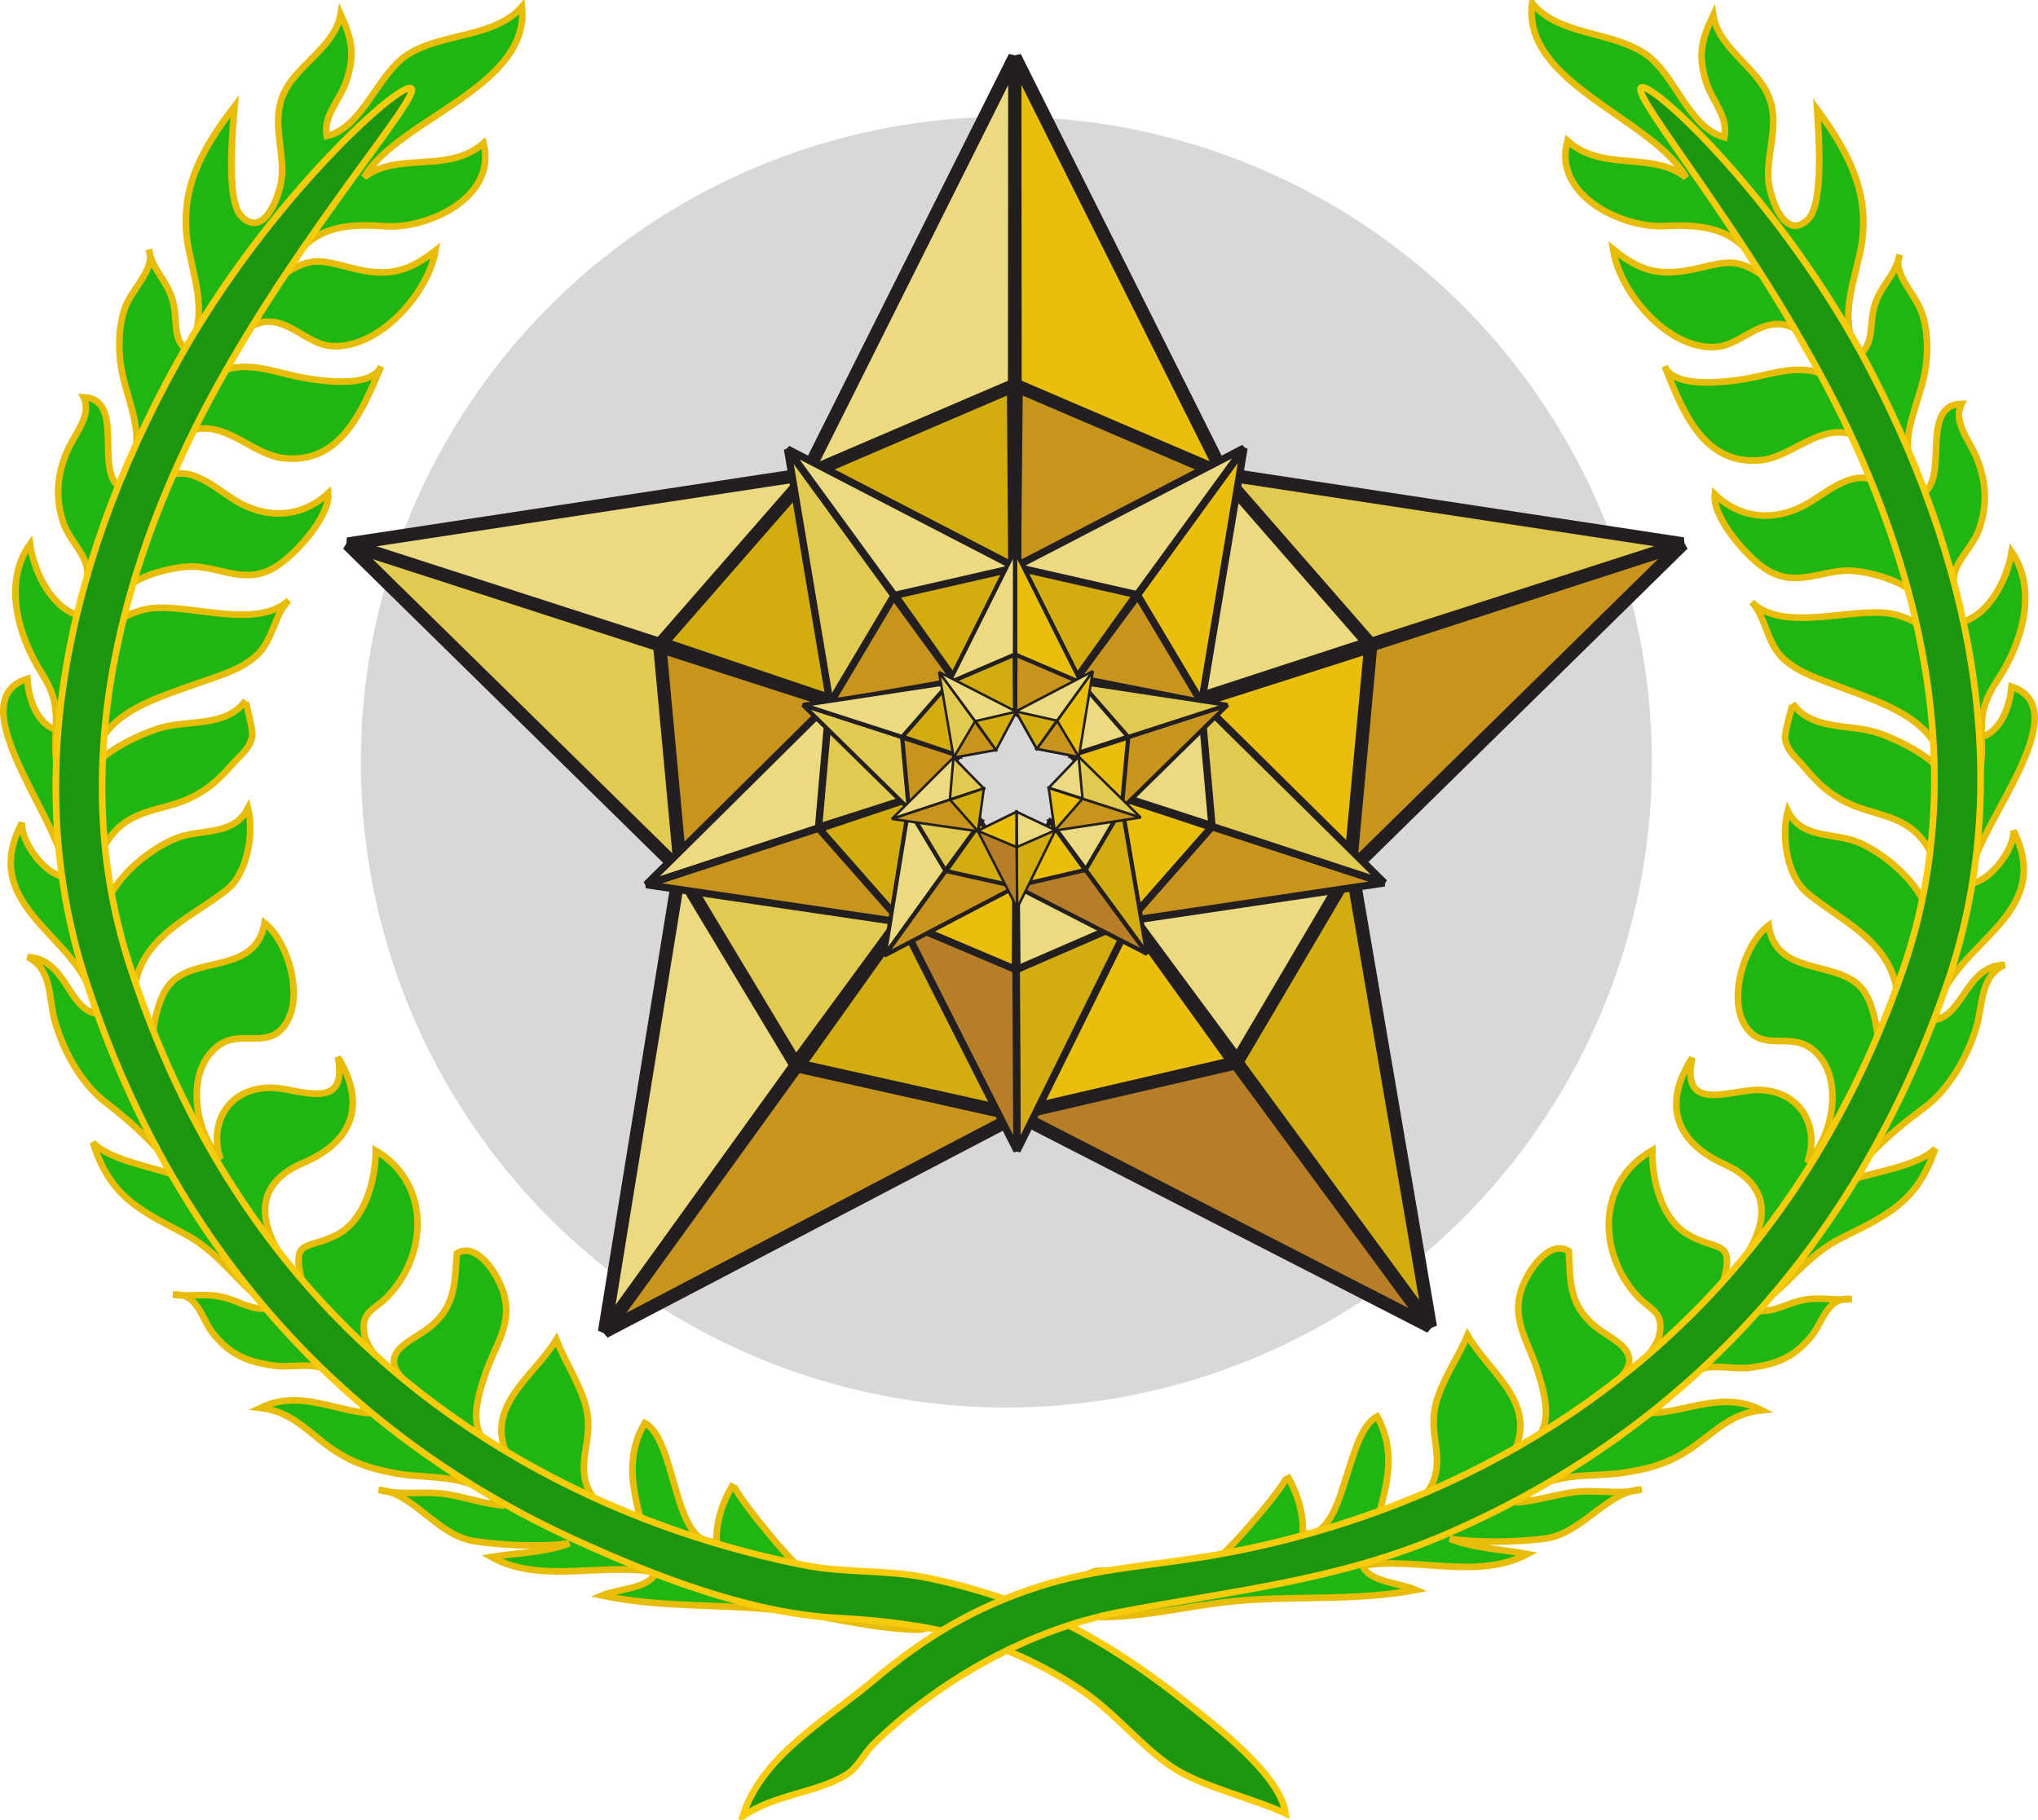 <?xml version="1.0" encoding="UTF-8"?>
<svg width="153.89px" height="137.44px" version="1.0" xmlns="http://www.w3.org/2000/svg" xmlns:cc="http://creativecommons.org/ns#" xmlns:dc="http://purl.org/dc/elements/1.1/" xmlns:rdf="http://www.w3.org/1999/02/22-rdf-syntax-ns#" xmlns:xlink="http://www.w3.org/1999/xlink">
 <circle cx="75.991" cy="57.56" r="48.744" fill="#d8d8d8"/>
 <g stroke-width=".5">
  <path d="m30.843 4.081c-2.334 1.447-3.404 5.531-6.17 6.199-0.284-1.541 0.974-2.691 1.456-4.083 0.725-2.092 0.427-3.265-0.41-5.133-0.496 2.755-3.792 3.974-4.531 6.635-0.536 1.929 0.299 3.923 0.074 5.823-0.15 1.274-1.325 4.519-3.019 2.833-1.221-1.216-0.669-6.625-0.524-8.335-2.64 3.437-4.313 6.588-3.463 10.848 0.506 2.534 1.465 5.21-0.101 7.628-1.082-0.819-0.776-2.085-1.021-3.406-0.334-1.793-1.619-2.589-1.893-4.231 0.549 1.446-1.322 2.967-1.821 4.447-0.597 1.772-0.5 3.869-0.01 5.633 0.93 3.345 1.592 4.771-0.354 7.869-1.933-1.261 0.435-6.662-2.744-6.807 0.656 1.364-0.658 2.721-1.232 4.055-0.766 1.778-0.923 3.493-0.311 5.39 0.382 1.18 1.51 2.215 1.768 3.309 0.308 1.31-0.471 2.51-0.405 3.796-2.189-0.541-3.549-3.263-3.86-5.461-2.118 2.952-0.848 7.044 0.899 9.789 1.709 2.683 0.763 3.883 1.097 6.828 0.254-0.86 0.484-1.638 0.385-2.511-1.806-0.188-2.496-2.386-2.593-3.93-5.568 1.737 3.582 11.97 2.712 14.922-1.405-0.172-3.215-2.612-3.113-4.051-3.582 6.769 5.36 8.823 5.536 14.413-2.1-0.52-2.241-4.137-5.104-4.266 1.847 0.875 1.575 3.1 2.037 4.776 0.611 2.22 1.966 4.749 3.833 6.185 2.492 1.915 3.783 3.279 5.815 5.709-1.833-0.762-5.438-1.243-6.758-2.671 1.253 3.975 3.328 5.03 6.83 6.857 2.878 1.5 4.096 3.92 6.688 5.64-1.562 0.3-2.525-0.61-3.981-0.87-1.279-0.24-2.284 0.04-3.487-0.13 1.917-0.16 2.102 1.83 3.098 3.03 1.284 1.54 2.533 2.03 4.454 2.32 1.372 0.21 2.891-0.3 4.123 0.37 1.252 0.68 2.115 2.39 3.303 3.25-2.943-0.21-5.443-1.83-8.378-0.42 2.145 0.27 3.208 1.42 4.831 2.68 1.795 1.38 3.258 1.87 5.413 2.27 2.556 0.47 6.105-0.08 7.693 2.38-1.163-0.14-2.536-0.59-3.799-0.8-1.724-0.29-3.546 0.12-5.201-0.34 2.59 0.19 4.411 3.44 7.178 3.87 2.107 0.33 5.104 0.46 7.202 0.17-1.858 0.71-3.926 0.71-5.883 1.03 3.729 2.09 8.46 0.38 12.427 1.17-0.551 1.24-2.833 1.22-4.072 1.74 4.727 0.99 9.306 0.59 13.908 1.18 3.314 0.43 6.524 1.33 9.898 1.4 0.963 0.03 1.762-0.74 1.783-1.7 0.023-0.97-0.741-1.77-1.704-1.79-2.576-0.06-6.623-0.02-8.887-1.18-0.704-0.36-5.3-5.97-5.063-6.35-0.803 1.29-1.331 2.83-1.286 4.33-3.284 0.66-2.992-7.64-5.421-8.92-1.544 2.67-0.849 5.14-0.192 7.77-2.508-0.89-4.334-1.8-4.401-4.3-0.04-1.46 0.622-2.85 0.156-4.66-0.474-1.84-1.555-3.35-2.236-5.1-1.831 2.97-5.729 5.14-3.465 9.23-3.244-1.52-2.9-3.77-1.85-6.79 0.717-2.06 2.033-3.67 1.32-5.99-0.421-1.37-1.988-3.88-3.518-2.98-0.179 2.2-0.06 4.01-2.096 5.62-1.338 1.06-4.087 1.87-1.748 4.14-1.063-0.59-2.883-2.3-3.122-3.55-0.351-1.84 0.714-1.88 1.73-2.94 3.039-3.16 3.287-8.533-0.887-11.019-0.023 2.184-0.787 5.179-2.854 6.309-2.368 1.29-3.604 0.13-2.658 3.84-2.783-3.2-4.717-7.201 0.046-9.231 3.545-1.51 4.883-4.246 2.604-7.977 0.8 4.168-2.873 2.406-4.853 2.316-3.288-0.15-4.963 2.57-4.017 5.385-1.934-1.993-2.735-6.682-0.143-8.58 1.594-1.169 3.431 0.139 4.749-1.229 1.898-1.97 0.586-6.556-1.276-8.03-0.63 3.854-5.126 2.48-7.067 4.523-1.151 1.213-1.496 4.006-1.443 5.554-0.733-1.247-1.6-4.039-1.196-5.756 0.827-3.512 4.468-4.909 6.865-6.834 1.585-1.273 2.048-4.308 1.592-6.153-1.086 2.12-3.499 1.536-5.341 2.235-2.384 0.905-6.425 4.222-5.36 7.151-1.668-2.358-1.034-6.197 0.996-7.975 1.225-1.074 2.705-1.274 4.191-1.736 1.843-0.573 3.076-1.526 4.315-2.975 0.62-0.726 1.279-1.101 1.513-2.096 0.115-0.493-0.529-2.678-0.49-2.732-1.469 2.013-4.22 1.451-6.332 2.035-1.461 0.404-5.372 2.1-5.508 3.917 0.363-4.847 4.441-5.893 8.229-7.259 1.521-0.549 3.097-0.947 4.355-2.027 1.326-1.134 1.439-3.237 2.518-4.241-2.445 2.278-7.57 0.206-10.481 0.621-1.366 0.194-2.246 0.84-3.319 1.349 0.483-0.23 1.142-2.679 2.035-3.274 1.156-0.77 3.582-1.369 4.938-1.221 2.009 0.218 3.557 1.187 5.538 0.167 1.584-0.813 4.422-3.954 4.262-5.728-2.144 1.975-4.878 1.94-7.21 0.427-1.868-1.212-3.939-3.184-6.121-0.805-0.104-0.101-0.214-0.198-0.323-0.292-1.028-0.865 3.012-4.052 3.772-4.175 2.37-0.384 4.271 1.94 6.486 2.196 4.278 0.492 5.937-3.491 7.39-6.937-0.816 1.935-5.772 0.938-7.079 0.606-1.968-0.5-4.312-1.169-6.033 0.527 0.542-1.677 2.374-4.223 4.274-4.48 1.889-0.256 3.257 1.674 5.057 1.817 3.573 0.284 7.336-3.96 7.886-7.209-2.263 1.782-3.824 1.97-6.518 1.272-2.221-0.575-2.914-0.787-4.904 0.505 1.742-3.533 4.341-3.854 7.622-3.614 3.141 0.231 8.482-2.145 7.43-6.273-2.682 2.341-6.469 0.598-9.017 2.571 2.567-4.409 12.559-6.809 11.917-12.889-2.064 2.376-5.936 1.952-8.57 3.585z" fill="#1fb512" stroke="#e8bd0a"/>
  <path d="m13.425 27.301c-9.091 16.39-11.511 32.491-6.995 46.563 3.498 10.899 8.951 20.256 16.209 27.816 5.812 6.05 12.778 10.95 20.709 14.58 5.937 2.72 13.176 5.57 19.794 5.93 6.961 0.39 12.504 1.46 18.539 5.48 2.494 1.67 4.426 4.17 6.762 5.75 2.256 1.53 5.982 2.32 8.627 3.54-0.35-2.81-5.029-6.41-7.182-8.12-2.686-2.14-5.277-3.97-8.279-5.61-3.402-1.84-7.849-3.31-11.673-4.08-3.004-0.61-6.124-0.34-9.149-0.93-5.547-1.09-10.976-2.83-16.112-5.19-7.502-3.46-14.088-8.11-19.575-13.84-6.856-7.15-12.018-16.035-15.341-26.392-5.313-16.56 0.7-32.917 6.68-43.724 6.563-11.859 15.299-21.706 14.619-22.39-0.682-0.684-10.827 8.345-17.633 20.617z" fill="#1b960e" stroke="#f9cb0d"/>
  <path d="m124.18 4.032c2.3 1.5 3.28 5.607 6.03 6.337 0.32-1.534-0.91-2.712-1.36-4.115-0.68-2.108-0.36-3.273 0.52-5.122 0.44 2.765 3.7 4.06 4.38 6.737 0.49 1.94-0.39 3.915-0.21 5.82 0.13 1.277 1.23 4.548 2.96 2.901 1.25-1.188 0.82-6.608 0.71-8.322 2.56 3.496 4.16 6.685 3.22 10.925-0.57 2.521-1.58 5.175-0.07 7.628 1.1-0.794 0.82-2.067 1.1-3.382 0.37-1.786 1.67-2.552 1.98-4.187-0.58 1.432 1.26 2.996 1.72 4.487 0.56 1.786 0.42 3.879-0.12 5.631-1 3.323-1.7 4.734 0.18 7.875 1.96-1.217-0.28-6.67 2.9-6.743-0.69 1.348 0.59 2.735 1.14 4.082 0.72 1.795 0.84 3.514 0.18 5.396-0.4 1.17-1.56 2.18-1.84 3.268-0.34 1.302 0.42 2.52 0.32 3.805 2.2-0.491 3.62-3.181 3.98-5.372 2.05 2.999 0.69 7.062-1.12 9.765-1.77 2.644-0.85 3.866-1.25 6.801-0.23-0.866-0.45-1.648-0.33-2.52 1.81-0.147 2.55-2.329 2.69-3.87 5.52 1.863-3.86 11.885-3.05 14.856 1.4-0.14 3.27-2.538 3.2-3.979 3.42 6.849-5.56 8.698-5.86 14.282 2.11-0.47 2.33-4.083 5.19-4.147-1.86 0.833-1.64 3.063-2.14 4.729-0.66 2.204-2.07 4.703-3.97 6.096-2.54 1.857-3.86 3.192-5.95 5.575 1.85-0.721 5.47-1.12 6.82-2.517-1.35 3.944-3.44 4.948-6.99 6.698-2.91 1.43-4.18 3.82-6.81 5.49 1.56 0.33 2.54-0.55 4-0.79 1.29-0.2 2.28 0.1 3.49-0.04-1.91-0.21-2.14 1.78-3.16 2.95-1.32 1.52-2.58 1.98-4.51 2.23-1.38 0.17-2.88-0.37-4.13 0.27-1.27 0.65-2.17 2.34-3.38 3.17 2.95-0.14 5.48-1.7 8.39-0.22-2.15 0.22-3.24 1.35-4.89 2.56-1.83 1.35-3.3 1.8-5.47 2.15-2.56 0.41-6.1-0.22-7.74 2.21 1.16-0.12 2.55-0.54 3.81-0.72 1.73-0.25 3.54 0.21 5.21-0.22-2.59 0.13-4.49 3.34-7.27 3.71-2.11 0.28-5.11 0.33-7.2 0.01 1.84 0.74 3.91 0.79 5.86 1.16-3.78 2-8.47 0.18-12.45 0.88 0.52 1.25 2.81 1.29 4.03 1.83-4.75 0.89-9.32 0.39-13.933 0.87-3.32 0.35-6.551 1.18-9.926 1.18-0.963 0-1.744-0.78-1.744-1.75 0-0.96 0.781-1.75 1.744-1.75 2.578 0 6.623 0.14 8.912-0.98 0.713-0.34 5.437-5.84 5.207-6.23 0.77 1.31 1.27 2.86 1.19 4.36 3.27 0.73 3.16-7.57 5.62-8.8 1.48 2.71 0.73 5.17 0.02 7.78 2.52-0.83 4.37-1.7 4.49-4.2 0.08-1.45-0.55-2.86-0.05-4.66 0.52-1.83 1.63-3.31 2.36-5.05 1.76 3.01 5.61 5.26 3.25 9.3 3.28-1.44 2.99-3.7 2-6.74-0.67-2.08-1.94-3.72-1.18-6.02 0.45-1.36 2.08-3.83 3.58-2.9 0.13 2.21-0.03 4.01 1.97 5.67 1.31 1.09 4.04 1.96 1.65 4.17 1.08-0.56 2.94-2.23 3.21-3.48 0.39-1.83-0.68-1.89-1.67-2.97-2.96-3.23-3.09-8.606 1.14-10.997-0.02 2.184 0.67 5.197 2.71 6.367 2.34 1.35 3.6 0.22 2.57 3.9 2.86-3.13 4.88-7.088 0.16-9.225-3.51-1.591-4.78-4.355-2.42-8.035-0.9 4.149 2.82 2.472 4.8 2.428 3.29-0.076 4.9 2.682 3.9 5.475 1.97-1.948 2.88-6.617 0.33-8.576-1.57-1.204-3.43 0.063-4.72-1.336-1.85-2.012-0.43-6.567 1.46-7.999 0.54 3.866 5.07 2.597 6.96 4.683 1.13 1.238 1.41 4.039 1.32 5.586 0.76-1.23 1.69-4.002 1.33-5.727-0.75-3.531-4.36-5.01-6.71-6.99-1.56-1.309-1.95-4.354-1.45-6.188 1.04 2.144 3.46 1.615 5.29 2.356 2.36 0.96 6.32 4.367 5.19 7.271 1.72-2.319 1.18-6.171-0.81-7.995-1.21-1.102-2.68-1.335-4.15-1.832-1.83-0.615-3.04-1.596-4.25-3.072-0.6-0.74-1.26-1.131-1.47-2.13-0.1-0.496 0.6-2.665 0.56-2.72 1.42 2.046 4.18 1.546 6.28 2.178 1.45 0.438 5.32 2.221 5.42 4.042-0.25-4.853-4.31-5.992-8.06-7.444-1.51-0.583-3.08-1.018-4.31-2.125-1.3-1.165-1.37-3.27-2.42-4.298 2.39 2.334 7.56 0.379 10.46 0.86 1.36 0.226 2.23 0.891 3.29 1.424-0.48-0.24-1.08-2.704-1.96-3.318-1.14-0.796-3.55-1.45-4.91-1.333-2.01 0.172-3.58 1.104-5.54 0.042-1.57-0.85-4.33-4.055-4.13-5.824 2.1 2.022 4.83 2.051 7.2 0.591 1.89-1.168 4.01-3.093 6.14-0.665 0.1-0.098 0.21-0.193 0.33-0.285 1.04-0.841-2.92-4.119-3.68-4.259-2.36-0.438-4.31 1.842-6.53 2.048-4.29 0.394-5.86-3.625-7.24-7.104 0.78 1.953 5.76 1.069 7.07 0.767 1.98-0.456 4.34-1.071 6.02 0.664-0.51-1.689-2.28-4.276-4.17-4.577-1.89-0.299-3.3 1.6-5.1 1.702-3.58 0.203-7.24-4.126-7.72-7.387 2.22 1.833 3.78 2.057 6.49 1.42 2.23-0.524 2.93-0.721 4.89 0.617-1.66-3.571-4.25-3.952-7.54-3.786-3.14 0.159-8.43-2.337-7.28-6.441 2.62 2.401 6.45 0.746 8.95 2.775-2.47-4.466-12.4-7.093-11.62-13.157 2.01 2.424 5.9 2.088 8.49 3.781z" fill="#1fb512" stroke="#e8bd0a"/>
  <path d="m141.07 27.642c8.71 16.593 10.77 32.745 5.93 46.71-3.74 10.816-9.41 20.048-16.84 27.438-5.94 5.92-13.02 10.66-21.03 14.11-8.17 3.51-16.154 4.24-24.609 5.86-6.828 1.31-13.653 5.15-18.583 9.98-0.695 0.68-1.167 1.76-2.01 2.28-2.299 1.42-5.457 1.48-7.852 3.17 1.436-4.61 6.357-7.31 9.828-10.24 3.894-3.28 7.675-5.57 12.589-7.14 4.18-1.35 8.717-1.59 13.031-2.33 5.616-0.97 11.126-2.59 16.356-4.85 7.57-3.28 14.27-7.78 19.88-13.38 7.02-7 12.38-15.762 15.94-26.041 5.69-16.434 0.05-32.924-5.68-43.864-6.3-12.005-14.8-22.049-14.11-22.717 0.7-0.668 10.63 8.59 17.16 21.014z" fill="#1b960e" stroke="#f9cb0d"/>
 </g>
 <g id="g23" stroke="#231f20">
  <path id="path2228_22_" d="m76.629 4.297 0.032 38.867 15.738-7.328z" fill="#eabf0c"/>
  <path id="path2212_22_" d="m76.732 29.12-0.134 14.044 15.801-7.328z" fill="#c7941d"/>
  <path id="path2240_22_" d="m76.629 4.297-0.031 38.867-15.738-7.328z" fill="#ebda7f"/>
  <path id="path2242_22_" d="m76.528 29.12 0.102 14.03-15.77-7.314z" fill="#d3ad0d"/>
  <path id="path2259_22_" d="m26.266 41.084 36.924 11.97-11.798 12.704z" fill="#e2ca50"/>
  <path id="path2261_22_" d="m49.822 48.806 13.709 4.419-12.139 12.533z" fill="#c7941d"/>
  <path id="path2263_22_" d="m26.266 41.084 36.944 11.91-2.13-17.206z" fill="#ebda7f"/>
  <path id="path2265_22_" d="m49.884 48.612 13.646 4.612-2.452-17.437z" fill="#d3ad0d"/>
  <path id="path2267_21_" d="m45.647 100.58 22.708-31.542-17.052-3.26z" fill="#ebda7f"/>
  <path id="path2269_21_" d="m60.083 80.39 8.551-11.656-17.331-2.956z" fill="#e2ca50"/>
  <path id="path2271_21_" d="m45.647 100.58 22.76-31.504 8.479 15.15z" fill="#c7941d"/>
  <path id="path2273_21_" d="m60.25 80.508 8.385-11.775 8.251 15.491z" fill="#d3ad0d"/>
  <path id="path2275_22_" d="m108.01 100.2-22.944-31.304 17.004-3.404z" fill="#d3ad0d"/>
  <path id="path2277_22_" d="m93.424 80.16-8.523-11.511 17.168-3.156z" fill="#ebda7f"/>
  <path id="path2279_22_" d="m108.01 100.2-22.994-31.266-8.336 15.2z" fill="#b67f27"/>
  <path id="path2281_22_" d="m93.26 80.281-8.359-11.632-8.222 15.484z" fill="#eabf0c"/>
  <path id="path2283_22_" d="m127.08 41.076-36.953 11.98 11.813 12.712z" fill="#c7941d"/>
  <path id="path2285_22_" d="m103.5 48.805-13.662 4.365 12.097 12.598z" fill="#eabf0c"/>
  <path id="path2287_22_" d="m127.08 41.076-36.972 11.92 2.131-17.218z" fill="#e2ca50"/>
  <path id="path2289_22_" d="m103.44 48.611-13.616 4.442 2.416-17.275z" fill="#ebda7f"/>
 </g>
 <use transform="matrix(.447 .325 -.325 .447 61.078 7.019)" xlink:href="#g23"/>
 <use transform="matrix(.318 0 0 .318 52.279 40.179)" xlink:href="#g23"/>
 <use transform="matrix(.151 .109 -.109 .151 71.419 41.686)" xlink:href="#g23"/>
</svg>